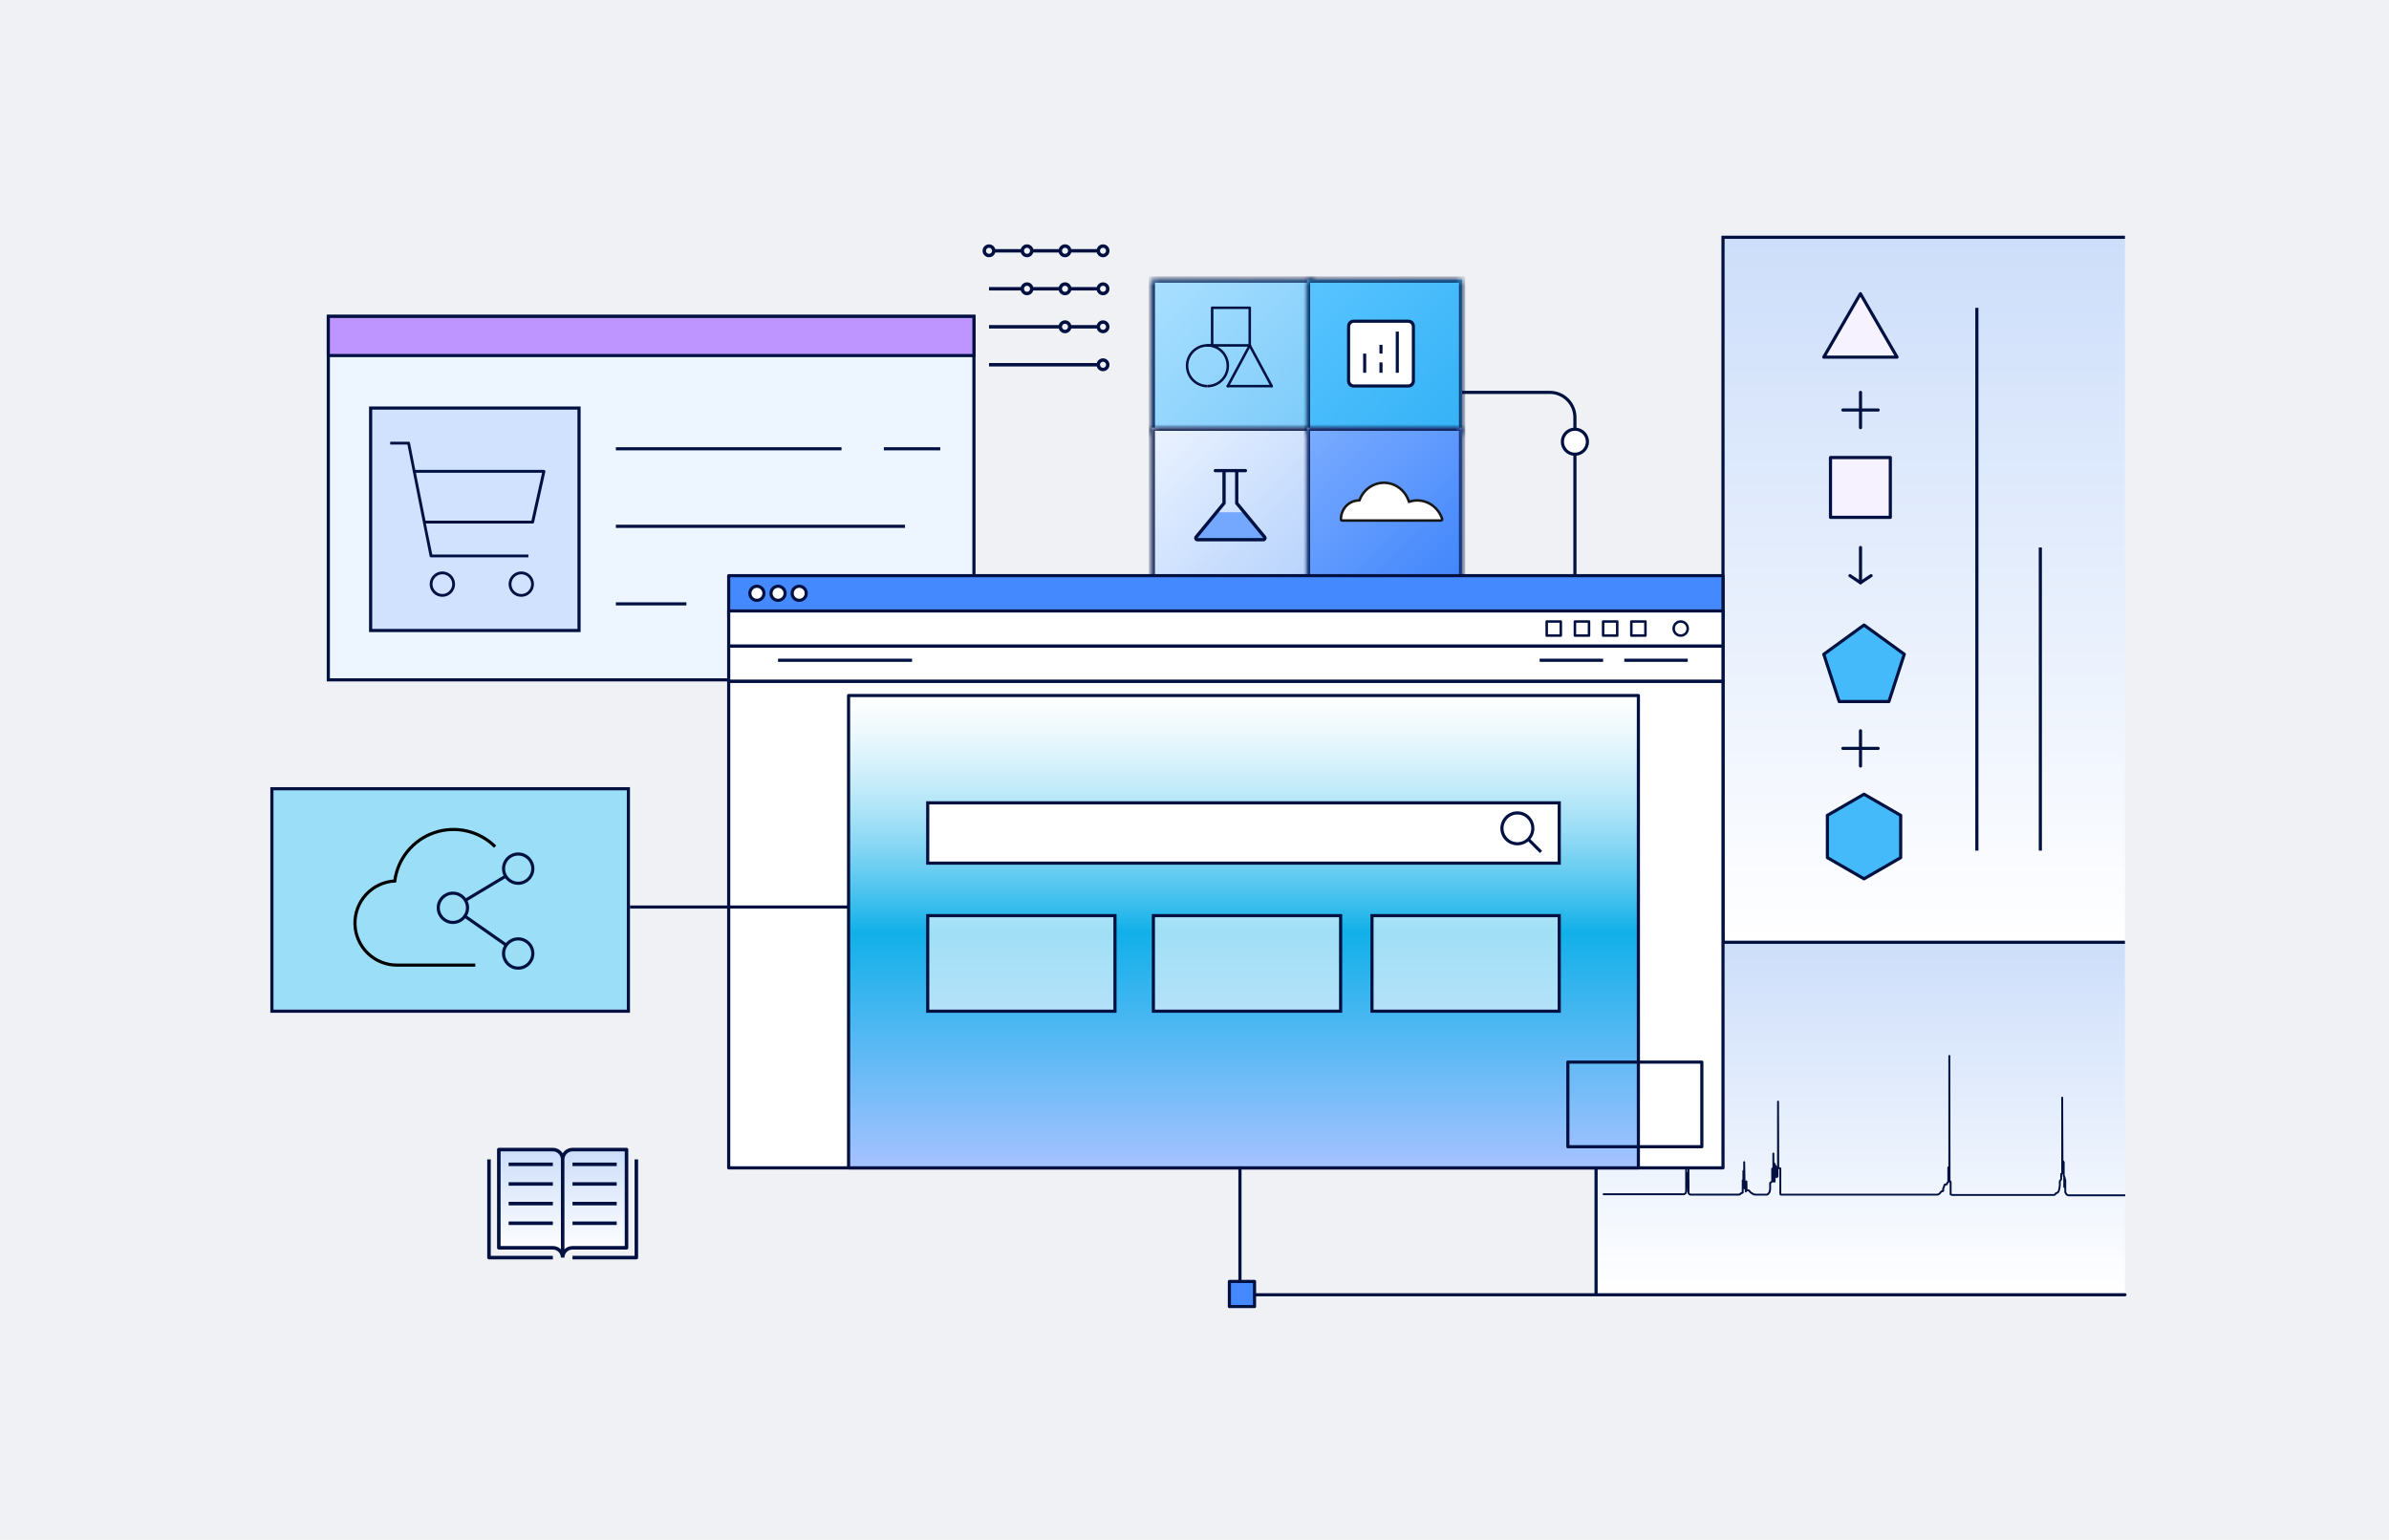 <svg width="380" height="245" viewBox="0 0 380 245" fill="none" xmlns="http://www.w3.org/2000/svg">
<rect width="380" height="245" fill="#EFF1F4"/>
<path d="M274.065 37.753H338V149.92H274.065V37.753Z" fill="url(#paint0_linear_236_576)"/>
<path d="M274.065 37.753V37.503H273.815V37.753H274.065ZM274.065 38.003H338V37.503H274.065V38.003ZM274.315 149.92V37.753H273.815V149.92H274.315Z" fill="#001141"/>
<path d="M294.255 91.593L295.937 92.715L297.62 91.593" stroke="#001141" stroke-width="0.5" stroke-linecap="round" stroke-linejoin="round"/>
<path d="M314.445 48.97L314.445 135.339" stroke="#001141" stroke-width="0.5" stroke-linejoin="round"/>
<path d="M324.54 87.106L324.54 135.338" stroke="#001141" stroke-width="0.5" stroke-linejoin="round"/>
<path d="M295.921 46.726L301.749 56.821H290.092L295.921 46.726Z" fill="#F6F2FF" stroke="#001141" stroke-width="0.5" stroke-linejoin="round"/>
<path d="M296.498 99.445L302.899 104.095L300.454 111.62H292.542L290.097 104.095L296.498 99.445Z" fill="#45BAFA" stroke="#001141" stroke-width="0.5" stroke-linejoin="round"/>
<path d="M296.498 126.365L302.326 129.73V136.46L296.498 139.825L290.67 136.46V129.73L296.498 126.365Z" fill="#45BAFA" stroke="#001141" stroke-width="0.5" stroke-linejoin="round"/>
<path d="M291.162 72.797H300.68V82.314H291.162V72.797Z" fill="#F6F2FF" stroke="#001141" stroke-width="0.5" stroke-linejoin="round"/>
<path d="M293.133 65.234H298.741" stroke="#001141" stroke-width="0.5" stroke-linecap="round" stroke-linejoin="round"/>
<path d="M293.133 119.074H298.741" stroke="#001141" stroke-width="0.5" stroke-linecap="round" stroke-linejoin="round"/>
<path d="M295.937 62.43L295.937 68.038" stroke="#001141" stroke-width="0.5" stroke-linecap="round" stroke-linejoin="round"/>
<path d="M295.937 116.27L295.937 121.878" stroke="#001141" stroke-width="0.5" stroke-linecap="round" stroke-linejoin="round"/>
<path d="M295.937 87.106L295.937 92.715" stroke="#001141" stroke-width="0.5" stroke-linecap="round" stroke-linejoin="round"/>
<path d="M253.875 149.92H338V206.004H253.875V149.92Z" fill="url(#paint1_linear_236_576)"/>
<path d="M253.875 149.92V149.67H253.625V149.92H253.875ZM253.875 150.17H338V149.67H253.875V150.17ZM254.125 206.004V149.92H253.625V206.004H254.125Z" fill="#001141"/>
<path d="M255.108 190.009H267.882L268.118 189.854L268.2 189.563V185.996" stroke="#001141" stroke-width="0.3" stroke-linecap="square" stroke-linejoin="round"/>
<path d="M268.305 186.62V188.916H268.372V187.138H268.47V189.506H268.571V185.542" stroke="#001141" stroke-width="0.3" stroke-linecap="square" stroke-linejoin="round"/>
<path d="M268.575 187.864V189.835L268.657 189.941L268.836 190.07H276.649L276.716 190.013H276.799L276.888 189.881L277.094 189.809V189.756H277.203V187.8L277.236 188.984H277.304V186.317L277.326 188.886L277.382 187.403L277.435 188.874V184.898L277.513 189.12L277.573 189.049L277.659 189.071L277.693 189.12V189.578L277.738 189.404H277.79V187.959L277.816 189.34H277.843L277.899 189.366L277.992 189.389H278.101L278.22 189.427L278.28 189.525L278.359 189.639L278.415 189.673L278.494 189.752L278.587 189.816L278.759 189.903L278.804 189.964L278.961 190.04H279.122L279.227 190.077H281.042L281.124 190.04L281.184 189.994L281.225 189.975L281.285 189.922V189.896L281.337 189.843L281.431 189.745V189.699L281.494 189.586V189.533L281.539 189.359C281.549 189.315 281.556 189.271 281.562 189.226C281.562 189.2 281.562 189.101 281.562 189.101V189.033V188.757C281.556 188.715 281.556 188.671 281.562 188.629C281.568 188.578 281.568 188.528 281.562 188.477V188.205L281.659 188.144L281.741 188.072L281.809 188.027L281.887 187.948V185.943L281.917 187.864L281.992 187.891L282.071 187.989V183.537L282.108 187.948H282.202L282.276 188.004V185.163L282.306 185.477L282.374 185.504L282.482 185.523V186.816H282.516H282.542H282.583V187.297L282.636 187.255C282.636 187.255 282.658 187.255 282.662 187.255C282.684 187.222 282.709 187.19 282.737 187.161V185.78L282.77 185.878H282.819V175.271L282.856 185.75L282.931 185.829L283.006 185.852L283.062 185.893H283.126H283.182V189.994L283.279 190.077H308.172L308.299 190.013L308.423 189.972L308.561 189.854C308.583 189.839 308.601 189.818 308.614 189.794L308.681 189.699L308.741 189.624L308.917 189.514H309.018C309.018 189.514 309.1 189.514 309.1 189.476C309.097 189.429 309.097 189.383 309.1 189.336V189.279C309.1 189.279 309.021 189.23 309.1 189.101C309.157 188.989 309.202 188.871 309.235 188.75L309.313 188.492L309.478 188.458L309.661 188.432L309.721 188.235L309.904 188.035V185.731L309.934 187.978H310.009H310.065V168.003L310.099 187.891L310.215 187.967L310.271 188.084V190.032L310.529 190.127H326.663L326.839 190.085L326.906 190.013L326.985 189.926V189.881L327.224 189.786L327.426 189.597C327.449 189.557 327.464 189.514 327.471 189.468C327.471 189.385 327.516 189.408 327.535 189.245C327.554 189.083 327.58 189.022 327.595 188.905C327.615 188.82 327.63 188.734 327.64 188.648V187.921L327.771 187.755L327.853 187.626V186.805L328.017 186.677V174.643L328.062 184.728L328.126 184.777H328.171L328.201 184.819V184.846C328.201 184.846 328.249 184.846 328.261 184.906C328.272 184.967 328.261 187.115 328.261 187.115H328.294L328.343 187.168V188.863H328.369L328.418 188.806V187.403L328.44 187.626L328.508 187.743V189.699L328.616 189.896L328.74 190.062L328.811 190.104L329.002 190.183H337.895" stroke="#001141" stroke-width="0.3" stroke-linecap="square" stroke-linejoin="round"/>
<mask id="path-20-inside-1_236_576" fill="white">
<path d="M183.209 44.483H209.008V69.16H183.209V44.483Z"/>
</mask>
<path d="M183.209 44.483H209.008V69.16H183.209V44.483Z" fill="url(#paint2_linear_236_576)"/>
<path d="M183.209 44.483V43.983H182.709V44.483H183.209ZM209.008 44.483H209.508V43.983H209.008V44.483ZM209.008 69.16V69.66H209.508V69.16H209.008ZM183.209 69.16H182.709V69.66H183.209V69.16ZM183.209 44.983H209.008V43.983H183.209V44.983ZM208.508 44.483V69.16H209.508V44.483H208.508ZM209.008 68.66H183.209V69.66H209.008V68.66ZM183.709 69.16V44.483H182.709V69.16H183.709Z" fill="#001141" mask="url(#path-20-inside-1_236_576)"/>
<mask id="path-22-inside-2_236_576" fill="white">
<path d="M183.209 68.038H209.008V92.715H183.209V68.038Z"/>
</mask>
<path d="M183.209 68.038H209.008V92.715H183.209V68.038Z" fill="url(#paint3_linear_236_576)"/>
<path d="M183.209 68.038V67.538H182.709V68.038H183.209ZM209.008 68.038H209.508V67.538H209.008V68.038ZM209.008 92.715V93.215H209.508V92.715H209.008ZM183.209 92.715H182.709V93.215H183.209V92.715ZM183.209 68.538H209.008V67.538H183.209V68.538ZM208.508 68.038V92.715H209.508V68.038H208.508ZM209.008 92.215H183.209V93.215H209.008V92.215ZM183.709 92.715V68.038H182.709V92.715H183.709Z" fill="#001141" mask="url(#path-22-inside-2_236_576)"/>
<mask id="path-24-inside-3_236_576" fill="white">
<path d="M207.886 44.483H232.563V69.16H207.886V44.483Z"/>
</mask>
<path d="M207.886 44.483H232.563V69.16H207.886V44.483Z" fill="url(#paint4_linear_236_576)"/>
<path d="M207.886 44.483V43.983H207.386V44.483H207.886ZM232.563 44.483H233.063V43.983H232.563V44.483ZM232.563 69.16V69.66H233.063V69.16H232.563ZM207.886 69.16H207.386V69.66H207.886V69.16ZM207.886 44.983H232.563V43.983H207.886V44.983ZM232.063 44.483V69.16H233.063V44.483H232.063ZM232.563 68.66H207.886V69.66H232.563V68.66ZM208.386 69.16V44.483H207.386V69.16H208.386Z" fill="#001141" mask="url(#path-24-inside-3_236_576)"/>
<mask id="path-26-inside-4_236_576" fill="white">
<path d="M207.886 68.038H232.563V92.715H207.886V68.038Z"/>
</mask>
<path d="M207.886 68.038H232.563V92.715H207.886V68.038Z" fill="url(#paint5_linear_236_576)"/>
<path d="M207.886 68.038V67.538H207.386V68.038H207.886ZM232.563 68.038H233.063V67.538H232.563V68.038ZM232.563 92.715V93.215H233.063V92.715H232.563ZM207.886 92.715H207.386V93.215H207.886V92.715ZM207.886 68.538H232.563V67.538H207.886V68.538ZM232.063 68.038V92.715H233.063V68.038H232.063ZM232.563 92.215H207.886V93.215H232.563V92.215ZM208.386 92.715V68.038H207.386V92.715H208.386Z" fill="#001141" mask="url(#path-26-inside-4_236_576)"/>
<rect x="52.223" y="50.341" width="102.694" height="57.827" fill="#EDF5FF" stroke="#001141" stroke-width="0.5"/>
<rect x="58.953" y="64.923" width="33.15" height="35.394" fill="url(#paint6_linear_236_576)"/>
<rect x="58.953" y="64.923" width="33.15" height="35.394" fill="#D0E2FF"/>
<rect x="58.953" y="64.923" width="33.15" height="35.394" stroke="#001141" stroke-width="0.5"/>
<rect x="52.223" y="50.341" width="102.694" height="6.23" fill="#BE95FF" stroke="#001141" stroke-width="0.5"/>
<path d="M97.962 71.403H133.856" stroke="#001141" stroke-width="0.5" stroke-linejoin="round"/>
<path d="M140.586 71.403L149.559 71.403" stroke="#001141" stroke-width="0.5" stroke-linejoin="round"/>
<path d="M97.962 83.742H143.951" stroke="#001141" stroke-width="0.5" stroke-linejoin="round"/>
<path d="M97.962 96.08H109.179" stroke="#001141" stroke-width="0.5" stroke-linejoin="round"/>
<path d="M70.363 90.92C69.251 90.92 68.346 91.826 68.346 92.939C68.346 94.052 69.251 94.958 70.363 94.958C71.475 94.958 72.381 94.052 72.381 92.939C72.381 91.826 71.475 90.92 70.363 90.92ZM70.363 94.509C69.502 94.509 68.794 93.8 68.794 92.939C68.794 92.078 69.502 91.369 70.363 91.369C71.224 91.369 71.933 92.078 71.933 92.939C71.933 93.8 71.224 94.509 70.363 94.509Z" fill="#001141"/>
<path d="M82.917 90.92C81.805 90.92 80.899 91.826 80.899 92.939C80.899 94.052 81.805 94.958 82.917 94.958C84.029 94.958 84.934 94.052 84.934 92.939C84.934 91.826 84.029 90.92 82.917 90.92ZM82.917 94.509C82.056 94.509 81.348 93.8 81.348 92.939C81.348 92.078 82.056 91.369 82.917 91.369C83.778 91.369 84.486 92.078 84.486 92.939C84.486 93.8 83.787 94.509 82.917 94.509Z" fill="#001141"/>
<path d="M84.872 83.248C84.908 83.221 84.944 83.176 84.952 83.122L86.746 75.046C86.755 75.01 86.755 74.974 86.746 74.947C86.737 74.912 86.719 74.885 86.701 74.858C86.683 74.831 86.647 74.813 86.62 74.795C86.593 74.777 86.558 74.768 86.522 74.768H66.059L65.216 70.452C65.207 70.407 65.18 70.362 65.145 70.326C65.1 70.299 65.055 70.281 64.992 70.281H62.069V70.73H64.804L64.822 70.802L68.337 88.497C68.346 88.542 68.373 88.596 68.418 88.623C68.462 88.659 68.507 88.677 68.561 88.677H84.047V88.228H68.758L68.74 88.156L67.745 83.293H84.71C84.773 83.293 84.836 83.275 84.872 83.248ZM67.682 82.844L66.158 75.217H86.226L86.199 75.324L84.531 82.844H67.682Z" fill="#001141"/>
<path d="M229.198 82.82C229.262 82.82 229.322 82.789 229.36 82.737C229.397 82.685 229.408 82.618 229.388 82.558C229.108 81.707 228.579 80.967 227.874 80.44C227.169 79.913 226.323 79.626 225.452 79.62L225.452 79.62C224.996 79.618 224.544 79.695 224.114 79.847C223.87 79.034 223.398 78.31 222.755 77.771C222.054 77.185 221.188 76.848 220.286 76.814C219.384 76.781 218.497 77.051 217.757 77.584C217.059 78.088 216.528 78.799 216.232 79.62C216.205 79.62 216.179 79.62 216.154 79.62L216.149 79.62V79.62L216.148 79.62C215.769 79.623 215.394 79.704 215.046 79.857C214.698 80.01 214.382 80.233 214.118 80.512C213.853 80.791 213.644 81.121 213.503 81.483C213.362 81.845 213.291 82.232 213.294 82.622C213.295 82.731 213.385 82.82 213.494 82.82H229.198Z" fill="white" stroke="#171717" stroke-width="0.4" stroke-linejoin="round"/>
<path d="M271.384 100.566L118.589 100.566C117.878 100.566 117.197 100.276 116.694 99.759C116.191 99.243 115.909 98.542 115.909 97.811V91.593L274.065 91.593L274.065 97.811C274.065 98.542 273.782 99.243 273.28 99.759C272.777 100.276 272.095 100.566 271.384 100.566Z" fill="#4589FF" stroke="#001141" stroke-width="0.5" stroke-linejoin="round"/>
<path d="M120.395 95.519C121.015 95.519 121.517 95.017 121.517 94.398C121.517 93.778 121.015 93.276 120.395 93.276C119.776 93.276 119.274 93.778 119.274 94.398C119.274 95.017 119.776 95.519 120.395 95.519Z" fill="white" stroke="#001141" stroke-width="0.5" stroke-linejoin="round"/>
<path d="M123.76 95.519C124.38 95.519 124.882 95.017 124.882 94.398C124.882 93.778 124.38 93.276 123.76 93.276C123.141 93.276 122.639 93.778 122.639 94.398C122.639 95.017 123.141 95.519 123.76 95.519Z" fill="white" stroke="#001141" stroke-width="0.5" stroke-linejoin="round"/>
<path d="M127.125 95.519C127.745 95.519 128.247 95.017 128.247 94.398C128.247 93.778 127.745 93.276 127.125 93.276C126.506 93.276 126.004 93.778 126.004 94.398C126.004 95.017 126.506 95.519 127.125 95.519Z" fill="white" stroke="#001141" stroke-width="0.5" stroke-linejoin="round"/>
<path d="M274.065 97.202H115.909V102.81H274.065V97.202Z" fill="white" stroke="#001141" stroke-width="0.5" stroke-linejoin="round"/>
<path d="M274.065 102.81H115.909V108.418H274.065V102.81Z" fill="white" stroke="#001141" stroke-width="0.5" stroke-linejoin="round"/>
<path d="M274.065 108.418H115.909V185.814H274.065V108.418Z" fill="white" stroke="#001141" stroke-width="0.5" stroke-linejoin="round"/>
<path d="M260.605 110.662H134.977V185.814H260.605V110.662Z" fill="url(#paint7_linear_236_576)" stroke="#001141" stroke-width="0.5" stroke-linejoin="round"/>
<path d="M267.335 101.128C267.954 101.128 268.456 100.625 268.456 100.006C268.456 99.386 267.954 98.884 267.335 98.884C266.715 98.884 266.213 99.386 266.213 100.006C266.213 100.625 266.715 101.128 267.335 101.128Z" fill="white" stroke="#001141" stroke-width="0.4" stroke-linejoin="round"/>
<path d="M257.24 98.884H254.996V101.128H257.24V98.884Z" fill="white" stroke="#001141" stroke-width="0.4" stroke-linejoin="round"/>
<path d="M252.753 98.884H250.51V101.128H252.753V98.884Z" fill="white" stroke="#001141" stroke-width="0.4" stroke-linejoin="round"/>
<path d="M261.726 98.884H259.483V101.128H261.726V98.884Z" fill="white" stroke="#001141" stroke-width="0.4" stroke-linejoin="round"/>
<path d="M248.266 98.884H246.023V101.128H248.266V98.884Z" fill="white" stroke="#001141" stroke-width="0.4" stroke-linejoin="round"/>
<path d="M270.7 168.989H249.388V182.449H270.7V168.989Z" stroke="#001141" stroke-width="0.5" stroke-linejoin="round"/>
<path d="M123.76 105.053H145.072" stroke="#001141" stroke-width="0.5" stroke-linejoin="round"/>
<path d="M268.456 105.053H258.361" stroke="#001141" stroke-width="0.5" stroke-linejoin="round"/>
<path d="M254.996 105.053H244.901" stroke="#001141" stroke-width="0.5" stroke-linejoin="round"/>
<rect x="43.25" y="125.494" width="56.705" height="35.394" fill="#9BDEF7" stroke="#001141" stroke-width="0.5"/>
<path d="M82.425 138.206L72.039 144.437L82.425 151.707" stroke="#001141" stroke-width="0.5"/>
<circle cx="82.425" cy="138.205" r="2.327" fill="#9BDEF6" stroke="#001141" stroke-width="0.5"/>
<circle cx="82.425" cy="151.707" r="2.327" fill="#9BDEF6" stroke="#001141" stroke-width="0.5"/>
<circle cx="72.039" cy="144.437" r="2.327" fill="#9BDEF6" stroke="#001141" stroke-width="0.5"/>
<path d="M75.599 153.558H63.229C61.478 153.577 59.79 152.909 58.525 151.697C57.261 150.486 56.521 148.828 56.464 147.078C56.407 145.328 57.037 143.625 58.22 142.334C59.403 141.043 61.044 140.267 62.793 140.171C63.019 138.431 63.727 136.788 64.838 135.429C65.948 134.07 67.417 133.049 69.077 132.481C70.738 131.912 72.524 131.82 74.234 132.213C75.945 132.607 77.511 133.471 78.756 134.708" stroke="black" stroke-width="0.5" stroke-miterlimit="10"/>
<rect x="147.566" y="127.737" width="100.451" height="9.595" fill="white" stroke="#001141" stroke-width="0.5"/>
<rect x="147.566" y="145.684" width="29.785" height="15.203" fill="white" fill-opacity="0.6" stroke="#001141" stroke-width="0.5"/>
<rect x="183.459" y="145.684" width="29.785" height="15.203" fill="white" fill-opacity="0.6" stroke="#001141" stroke-width="0.5"/>
<rect x="218.231" y="145.684" width="29.785" height="15.203" fill="white" fill-opacity="0.6" stroke="#001141" stroke-width="0.5"/>
<path d="M245.287 135.377L243.434 133.524C243.879 132.989 244.101 132.304 244.054 131.61C244.006 130.915 243.693 130.266 243.179 129.797C242.665 129.328 241.991 129.075 241.295 129.091C240.599 129.107 239.937 129.39 239.445 129.882C238.953 130.374 238.67 131.037 238.654 131.732C238.638 132.428 238.891 133.103 239.36 133.616C239.829 134.13 240.478 134.443 241.172 134.491C241.866 134.538 242.552 134.316 243.087 133.871L244.94 135.724L245.287 135.377ZM239.152 131.798C239.152 131.361 239.282 130.934 239.525 130.571C239.767 130.208 240.112 129.925 240.516 129.758C240.919 129.591 241.363 129.547 241.792 129.632C242.22 129.717 242.613 129.928 242.922 130.237C243.231 130.545 243.441 130.939 243.527 131.367C243.612 131.796 243.568 132.24 243.401 132.643C243.234 133.047 242.951 133.392 242.588 133.634C242.224 133.877 241.798 134.006 241.361 134.006C240.775 134.006 240.214 133.773 239.8 133.359C239.386 132.945 239.153 132.384 239.152 131.798Z" fill="#001141"/>
<path d="M100.205 144.312H134.977" stroke="#001141" stroke-width="0.5" stroke-linejoin="round"/>
<path d="M232.563 62.43H246.51C248.719 62.43 250.51 64.221 250.51 66.43V91.593" stroke="#001141" stroke-width="0.5" stroke-linejoin="round"/>
<circle cx="250.51" cy="70.281" r="1.993" fill="white" stroke="#001141" stroke-width="0.5"/>
<path d="M175.449 59.065C175.224 59.064 175.006 58.99 174.827 58.853C174.648 58.717 174.518 58.526 174.458 58.309H157.316V57.765H174.458C174.525 57.526 174.676 57.319 174.883 57.182C175.09 57.046 175.34 56.989 175.586 57.022C175.832 57.055 176.058 57.176 176.221 57.363C176.385 57.549 176.476 57.789 176.477 58.037C176.477 58.604 176.016 59.065 175.449 59.065ZM175.449 57.553C175.386 57.553 175.323 57.566 175.264 57.59C175.205 57.615 175.152 57.65 175.107 57.695C175.062 57.74 175.027 57.794 175.002 57.852C174.978 57.911 174.966 57.974 174.966 58.038C174.966 58.101 174.978 58.164 175.003 58.223C175.027 58.282 175.063 58.335 175.108 58.38C175.153 58.425 175.206 58.46 175.265 58.485C175.324 58.509 175.386 58.521 175.45 58.521C175.578 58.521 175.701 58.47 175.792 58.379C175.883 58.288 175.934 58.165 175.934 58.037C175.933 57.909 175.882 57.786 175.792 57.695C175.701 57.604 175.578 57.553 175.449 57.553ZM175.449 53.02C175.224 53.019 175.006 52.945 174.827 52.809C174.648 52.672 174.518 52.481 174.458 52.264H170.396C170.276 52.699 169.876 53.02 169.404 53.02C168.932 53.02 168.533 52.699 168.413 52.264H157.316V51.72H168.414C168.533 51.285 168.933 50.964 169.405 50.964C169.877 50.964 170.276 51.285 170.396 51.72H174.459C174.525 51.481 174.676 51.274 174.884 51.137C175.091 51.001 175.341 50.944 175.587 50.977C175.833 51.01 176.058 51.131 176.222 51.318C176.386 51.504 176.477 51.744 176.478 51.992C176.478 52.559 176.016 53.02 175.449 53.02ZM175.449 51.508C175.386 51.508 175.323 51.521 175.264 51.545C175.205 51.57 175.152 51.605 175.107 51.651C175.062 51.695 175.027 51.749 175.002 51.808C174.978 51.866 174.966 51.929 174.966 51.993C174.966 52.056 174.978 52.119 175.003 52.178C175.027 52.237 175.063 52.29 175.108 52.335C175.153 52.38 175.206 52.415 175.265 52.44C175.324 52.464 175.386 52.476 175.45 52.476C175.578 52.476 175.701 52.425 175.792 52.334C175.883 52.243 175.934 52.12 175.934 51.992C175.933 51.864 175.882 51.741 175.792 51.65C175.701 51.559 175.578 51.508 175.449 51.508ZM169.405 51.508C169.341 51.508 169.279 51.521 169.22 51.545C169.161 51.57 169.108 51.605 169.063 51.651C169.018 51.695 168.982 51.749 168.958 51.808C168.934 51.866 168.921 51.929 168.921 51.993C168.922 52.056 168.934 52.119 168.958 52.178C168.983 52.237 169.019 52.29 169.063 52.335C169.108 52.38 169.162 52.415 169.221 52.44C169.279 52.464 169.342 52.476 169.406 52.476C169.534 52.476 169.657 52.425 169.748 52.334C169.839 52.243 169.889 52.12 169.889 51.992C169.889 51.864 169.838 51.741 169.747 51.65C169.656 51.559 169.533 51.508 169.405 51.508ZM175.449 46.975C175.224 46.974 175.005 46.9 174.827 46.764C174.648 46.627 174.518 46.436 174.458 46.219H170.396C170.276 46.654 169.876 46.975 169.404 46.975C168.932 46.975 168.533 46.654 168.413 46.219H164.351C164.29 46.436 164.161 46.627 163.982 46.762C163.803 46.898 163.584 46.972 163.359 46.972C163.134 46.972 162.916 46.898 162.737 46.762C162.558 46.627 162.428 46.436 162.368 46.219H157.316V45.675H162.37C162.43 45.459 162.559 45.268 162.738 45.132C162.917 44.996 163.136 44.922 163.361 44.922C163.586 44.922 163.804 44.996 163.983 45.132C164.162 45.268 164.292 45.459 164.352 45.675H168.415C168.534 45.24 168.934 44.919 169.406 44.919C169.878 44.919 170.277 45.24 170.397 45.675H174.46C174.526 45.436 174.677 45.229 174.884 45.092C175.092 44.956 175.341 44.899 175.587 44.932C175.833 44.965 176.059 45.086 176.223 45.273C176.387 45.459 176.477 45.699 176.478 45.947C176.478 46.514 176.016 46.975 175.449 46.975ZM175.449 45.464C175.321 45.464 175.198 45.515 175.107 45.605C175.017 45.696 174.966 45.819 174.966 45.948C174.966 46.076 175.017 46.199 175.108 46.29C175.199 46.381 175.322 46.431 175.45 46.431C175.578 46.431 175.701 46.38 175.792 46.289C175.883 46.199 175.934 46.075 175.934 45.947C175.933 45.819 175.882 45.696 175.792 45.605C175.701 45.514 175.578 45.463 175.449 45.464ZM169.405 45.464C169.277 45.464 169.154 45.515 169.063 45.605C168.972 45.696 168.921 45.819 168.921 45.948C168.922 46.076 168.973 46.199 169.063 46.29C169.154 46.381 169.277 46.431 169.406 46.431C169.534 46.431 169.657 46.38 169.748 46.289C169.839 46.199 169.889 46.075 169.889 45.947C169.889 45.819 169.838 45.696 169.747 45.605C169.656 45.514 169.533 45.463 169.405 45.464ZM163.361 45.464C163.297 45.464 163.234 45.476 163.176 45.501C163.117 45.525 163.064 45.56 163.019 45.605C162.974 45.651 162.938 45.704 162.914 45.763C162.89 45.821 162.877 45.884 162.877 45.948C162.877 46.011 162.89 46.074 162.914 46.133C162.939 46.192 162.974 46.245 163.019 46.29C163.064 46.335 163.118 46.37 163.176 46.395C163.235 46.419 163.298 46.431 163.362 46.431C163.49 46.431 163.613 46.38 163.704 46.289C163.794 46.199 163.845 46.075 163.845 45.947C163.845 45.819 163.794 45.696 163.703 45.605C163.612 45.514 163.489 45.463 163.361 45.464ZM175.449 40.93C175.224 40.929 175.005 40.855 174.827 40.719C174.648 40.582 174.518 40.391 174.458 40.174H170.396C170.276 40.609 169.876 40.93 169.404 40.93C168.932 40.93 168.533 40.609 168.413 40.174H164.351C164.29 40.391 164.161 40.581 163.982 40.718C163.803 40.853 163.584 40.927 163.359 40.927C163.134 40.927 162.916 40.853 162.737 40.718C162.558 40.581 162.428 40.391 162.368 40.174H158.308C158.241 40.413 158.09 40.62 157.883 40.757C157.676 40.893 157.426 40.95 157.18 40.917C156.934 40.884 156.708 40.763 156.544 40.577C156.381 40.39 156.29 40.15 156.289 39.902C156.29 39.654 156.381 39.414 156.544 39.228C156.708 39.041 156.934 38.92 157.18 38.887C157.426 38.854 157.676 38.911 157.883 39.047C158.09 39.184 158.241 39.391 158.308 39.63H162.37C162.431 39.414 162.56 39.223 162.739 39.087C162.918 38.951 163.137 38.877 163.362 38.877C163.586 38.877 163.805 38.951 163.984 39.087C164.163 39.223 164.292 39.414 164.353 39.63H168.415C168.535 39.195 168.934 38.874 169.407 38.874C169.879 38.874 170.278 39.195 170.398 39.63H174.46C174.527 39.391 174.678 39.184 174.885 39.047C175.092 38.911 175.342 38.854 175.588 38.887C175.834 38.92 176.06 39.041 176.224 39.228C176.387 39.414 176.478 39.654 176.479 39.902C176.479 40.469 176.016 40.93 175.449 40.93ZM175.449 39.419C175.386 39.419 175.323 39.431 175.264 39.456C175.205 39.48 175.152 39.516 175.107 39.561C175.062 39.606 175.027 39.659 175.002 39.718C174.978 39.776 174.966 39.839 174.966 39.903C174.966 39.967 174.978 40.029 175.003 40.088C175.027 40.147 175.063 40.2 175.108 40.245C175.153 40.29 175.206 40.325 175.265 40.35C175.324 40.374 175.386 40.387 175.45 40.386C175.578 40.386 175.701 40.335 175.792 40.245C175.883 40.154 175.934 40.031 175.934 39.902C175.933 39.774 175.882 39.651 175.792 39.56C175.701 39.469 175.578 39.419 175.449 39.419ZM169.405 39.419C169.341 39.419 169.279 39.431 169.22 39.456C169.161 39.48 169.108 39.516 169.063 39.561C169.018 39.606 168.982 39.659 168.958 39.718C168.934 39.776 168.921 39.839 168.921 39.903C168.922 39.967 168.934 40.029 168.958 40.088C168.983 40.147 169.019 40.2 169.063 40.245C169.108 40.29 169.162 40.325 169.221 40.35C169.279 40.374 169.342 40.387 169.406 40.386C169.534 40.386 169.657 40.335 169.748 40.245C169.839 40.154 169.889 40.031 169.889 39.902C169.889 39.774 169.838 39.651 169.747 39.56C169.656 39.469 169.533 39.419 169.405 39.419ZM163.361 39.419C163.297 39.419 163.234 39.431 163.176 39.456C163.117 39.48 163.064 39.516 163.019 39.561C162.974 39.606 162.938 39.659 162.914 39.718C162.89 39.776 162.877 39.839 162.877 39.903C162.877 39.967 162.89 40.029 162.914 40.088C162.939 40.147 162.974 40.2 163.019 40.245C163.064 40.29 163.118 40.325 163.176 40.35C163.235 40.374 163.298 40.387 163.362 40.386C163.49 40.386 163.613 40.335 163.704 40.245C163.794 40.154 163.845 40.031 163.845 39.902C163.845 39.774 163.794 39.651 163.703 39.56C163.612 39.469 163.489 39.419 163.361 39.419ZM157.316 39.419C157.188 39.419 157.065 39.47 156.974 39.561C156.884 39.651 156.833 39.775 156.833 39.903C156.833 40.031 156.884 40.154 156.975 40.245C157.066 40.336 157.189 40.387 157.317 40.386C157.381 40.386 157.444 40.374 157.502 40.349C157.561 40.325 157.614 40.289 157.659 40.245C157.704 40.2 157.74 40.146 157.764 40.087C157.788 40.029 157.801 39.966 157.801 39.902C157.801 39.839 157.788 39.776 157.764 39.717C157.739 39.658 157.704 39.605 157.659 39.56C157.614 39.515 157.56 39.48 157.502 39.455C157.443 39.431 157.38 39.419 157.316 39.419Z" fill="#001141"/>
<path d="M192.058 61.433C191.198 61.433 190.374 61.092 189.767 60.484C189.159 59.876 188.817 59.052 188.817 58.193C188.817 57.333 189.159 56.509 189.767 55.901C190.374 55.294 191.198 54.952 192.058 54.952" stroke="#001141" stroke-width="0.4" stroke-linejoin="round"/>
<path d="M192.058 54.952C192.917 54.952 193.741 55.294 194.349 55.901C194.957 56.509 195.298 57.333 195.298 58.193C195.298 59.052 194.957 59.876 194.349 60.484C193.741 61.092 192.917 61.433 192.058 61.433" stroke="#001141" stroke-width="0.4" stroke-linejoin="round"/>
<path d="M192.058 54.952H198.788" stroke="#001141" stroke-width="0.4" stroke-linecap="round" stroke-linejoin="round"/>
<path d="M192.806 48.97H198.788V54.952" stroke="#001141" stroke-width="0.4" stroke-linejoin="round"/>
<path d="M192.806 48.97V54.952" stroke="#001141" stroke-width="0.4" stroke-linecap="round" stroke-linejoin="round"/>
<path d="M195.298 61.433H202.278" stroke="#001141" stroke-width="0.4" stroke-linecap="round" stroke-linejoin="round"/>
<path d="M198.788 54.952L195.298 61.433" stroke="#001141" stroke-width="0.4" stroke-linecap="round" stroke-linejoin="round"/>
<path d="M202.278 61.433L198.788 54.952" stroke="#001141" stroke-width="0.4" stroke-linecap="round" stroke-linejoin="round"/>
<path d="M215.177 51.213L214.616 51.774V60.747L214.869 61.308H224.711V51.774L224.15 51.213H215.177Z" fill="white"/>
<path d="M216.824 59.31H217.315V56.26H216.824V59.31ZM222.012 59.31H222.503V52.755H222.012V59.31ZM219.418 59.31H219.909V57.662H219.418V59.31ZM219.418 56.26H219.909V54.858H219.418V56.26ZM215.317 61.658C215.013 61.658 214.762 61.559 214.563 61.361C214.365 61.162 214.265 60.911 214.265 60.607V51.914C214.265 51.61 214.365 51.359 214.563 51.16C214.762 50.962 215.013 50.862 215.317 50.862H224.01C224.314 50.862 224.565 50.962 224.764 51.16C224.962 51.359 225.062 51.61 225.062 51.914V60.607C225.062 60.911 224.962 61.162 224.764 61.361C224.565 61.559 224.314 61.658 224.01 61.658H215.317ZM215.317 61.168H224.01C224.15 61.168 224.279 61.109 224.396 60.992C224.512 60.876 224.571 60.747 224.571 60.607V51.914C224.571 51.774 224.512 51.645 224.396 51.528C224.279 51.411 224.15 51.353 224.01 51.353H215.317C215.177 51.353 215.048 51.411 214.931 51.528C214.815 51.645 214.756 51.774 214.756 51.914V60.607C214.756 60.747 214.815 60.876 214.931 60.992C215.048 61.109 215.177 61.168 215.317 61.168Z" fill="#001141"/>
<path d="M190.099 85.424L193.464 81.498H197.95L201.315 85.424L200.754 85.985H190.659L190.099 85.424Z" fill="#74A7FE"/>
<path d="M190.472 86.135C190.249 86.135 190.091 86.035 189.997 85.835C189.903 85.636 189.924 85.449 190.061 85.275L194.436 79.965V75.142H193.314C193.24 75.142 193.178 75.117 193.127 75.067C193.077 75.016 193.052 74.954 193.052 74.88C193.052 74.805 193.077 74.743 193.127 74.693C193.178 74.644 193.24 74.619 193.314 74.619H198.1C198.174 74.619 198.236 74.644 198.286 74.694C198.336 74.744 198.361 74.807 198.361 74.881C198.361 74.955 198.336 75.017 198.286 75.067C198.236 75.117 198.174 75.142 198.1 75.142H196.978V79.965L201.353 85.275C201.49 85.449 201.511 85.636 201.417 85.835C201.323 86.035 201.164 86.135 200.941 86.135H190.472ZM190.472 85.611H200.941L196.455 80.152V75.142H194.959V80.152L190.472 85.611Z" fill="#001141"/>
<path d="M338 206.004H197.23V185.814" stroke="#001141" stroke-width="0.5" stroke-linecap="round" stroke-linejoin="round"/>
<path d="M195.548 203.882H199.548V207.882H195.548V203.882Z" fill="#4589FF"/>
<path d="M195.548 203.882V203.632C195.409 203.632 195.298 203.744 195.298 203.882H195.548ZM199.548 203.882H199.798C199.798 203.744 199.686 203.632 199.548 203.632V203.882ZM199.548 207.882V208.132C199.686 208.132 199.798 208.02 199.798 207.882H199.548ZM195.548 207.882H195.298C195.298 208.02 195.409 208.132 195.548 208.132V207.882ZM195.548 204.132H199.548V203.632H195.548V204.132ZM199.298 203.882V207.882H199.798V203.882H199.298ZM199.548 207.632H195.548V208.132H199.548V207.632ZM195.798 207.882V203.882H195.298V207.882H195.798Z" fill="#001141"/>
<path d="M87.796 182.977H79.273V198.318H87.796L89.5 199.454L91.204 198.318H98.591H99.727V182.977H90.636L89.5 184.113L88.932 182.977H87.796Z" fill="url(#paint8_linear_236_576)"/>
<path d="M101.219 200.375H91.062V199.812H100.938V184.469H101.501V200.094C101.5 200.249 101.374 200.375 101.219 200.375ZM87.938 200.375H77.781C77.626 200.375 77.5 200.249 77.5 200.094V184.469H78.062V199.812H87.938V200.375ZM89.781 200.094H89.219C89.219 199.387 88.644 198.812 87.938 198.812H79.344C79.188 198.812 79.062 198.687 79.062 198.531V182.906C79.062 182.751 79.188 182.625 79.344 182.625H87.938C88.595 182.625 89.173 182.971 89.5 183.491C89.827 182.97 90.405 182.625 91.062 182.625H99.656C99.812 182.625 99.938 182.751 99.938 182.906V198.531C99.938 198.687 99.812 198.812 99.656 198.812H91.062C90.356 198.812 89.781 199.387 89.781 200.094ZM89.219 184.469C89.219 183.763 88.644 183.188 87.938 183.188H79.625V198.25H87.938C88.435 198.25 88.887 198.448 89.219 198.77V184.469ZM89.781 184.469V198.77C90.113 198.448 90.565 198.25 91.062 198.25H99.375V183.188H91.062C90.356 183.188 89.781 183.763 89.781 184.469ZM98.094 194.906H91.062V194.344H98.094V194.906ZM87.938 194.906H80.906V194.344H87.938V194.906ZM98.094 191.781H91.062V191.219H98.094V191.781ZM87.938 191.781H80.906V191.219H87.938V191.781ZM98.094 188.656H91.062V188.094H98.094V188.656ZM87.938 188.656H80.906V188.094H87.938V188.656ZM98.094 185.531H91.062V184.969H98.094V185.531ZM87.938 185.531H80.906V184.969H87.938V185.531Z" fill="#001141"/>
<defs>
<linearGradient id="paint0_linear_236_576" x1="306.032" y1="37.753" x2="306.032" y2="149.92" gradientUnits="userSpaceOnUse">
<stop stop-color="#CDDEFA"/>
<stop offset="1" stop-color="white"/>
</linearGradient>
<linearGradient id="paint1_linear_236_576" x1="295.937" y1="149.92" x2="295.937" y2="206.004" gradientUnits="userSpaceOnUse">
<stop stop-color="#CDDEFA"/>
<stop offset="1" stop-color="white"/>
</linearGradient>
<linearGradient id="paint2_linear_236_576" x1="183.209" y1="45.044" x2="207.886" y2="67.477" gradientUnits="userSpaceOnUse">
<stop stop-color="#A9DFFF"/>
<stop offset="1" stop-color="#7ECCFA"/>
</linearGradient>
<linearGradient id="paint3_linear_236_576" x1="183.77" y1="68.599" x2="207.325" y2="91.032" gradientUnits="userSpaceOnUse">
<stop stop-color="#EAF2FF"/>
<stop offset="1" stop-color="#B9D4FC"/>
</linearGradient>
<linearGradient id="paint4_linear_236_576" x1="232.002" y1="68.038" x2="208.447" y2="45.044" gradientUnits="userSpaceOnUse">
<stop stop-color="#35B2F6"/>
<stop offset="1" stop-color="#58C4FF"/>
</linearGradient>
<linearGradient id="paint5_linear_236_576" x1="231.441" y1="91.593" x2="207.886" y2="68.038" gradientUnits="userSpaceOnUse">
<stop stop-color="#4387FB"/>
<stop offset="1" stop-color="#7BACFF"/>
</linearGradient>
<linearGradient id="paint6_linear_236_576" x1="75.528" y1="64.673" x2="75.528" y2="100.566" gradientUnits="userSpaceOnUse">
<stop stop-color="#EDF5FF"/>
<stop offset="1" stop-color="white"/>
</linearGradient>
<linearGradient id="paint7_linear_236_576" x1="197.791" y1="110.662" x2="197.791" y2="185.814" gradientUnits="userSpaceOnUse">
<stop stop-color="white" stop-opacity="0.44"/>
<stop offset="0.5" stop-color="#11B0E9"/>
<stop offset="1" stop-color="#A6C2FF"/>
</linearGradient>
<linearGradient id="paint8_linear_236_576" x1="89.5" y1="182.977" x2="89.5" y2="199.454" gradientUnits="userSpaceOnUse">
<stop stop-color="#CDDEFA"/>
<stop offset="1" stop-color="white"/>
</linearGradient>
</defs>
</svg>
